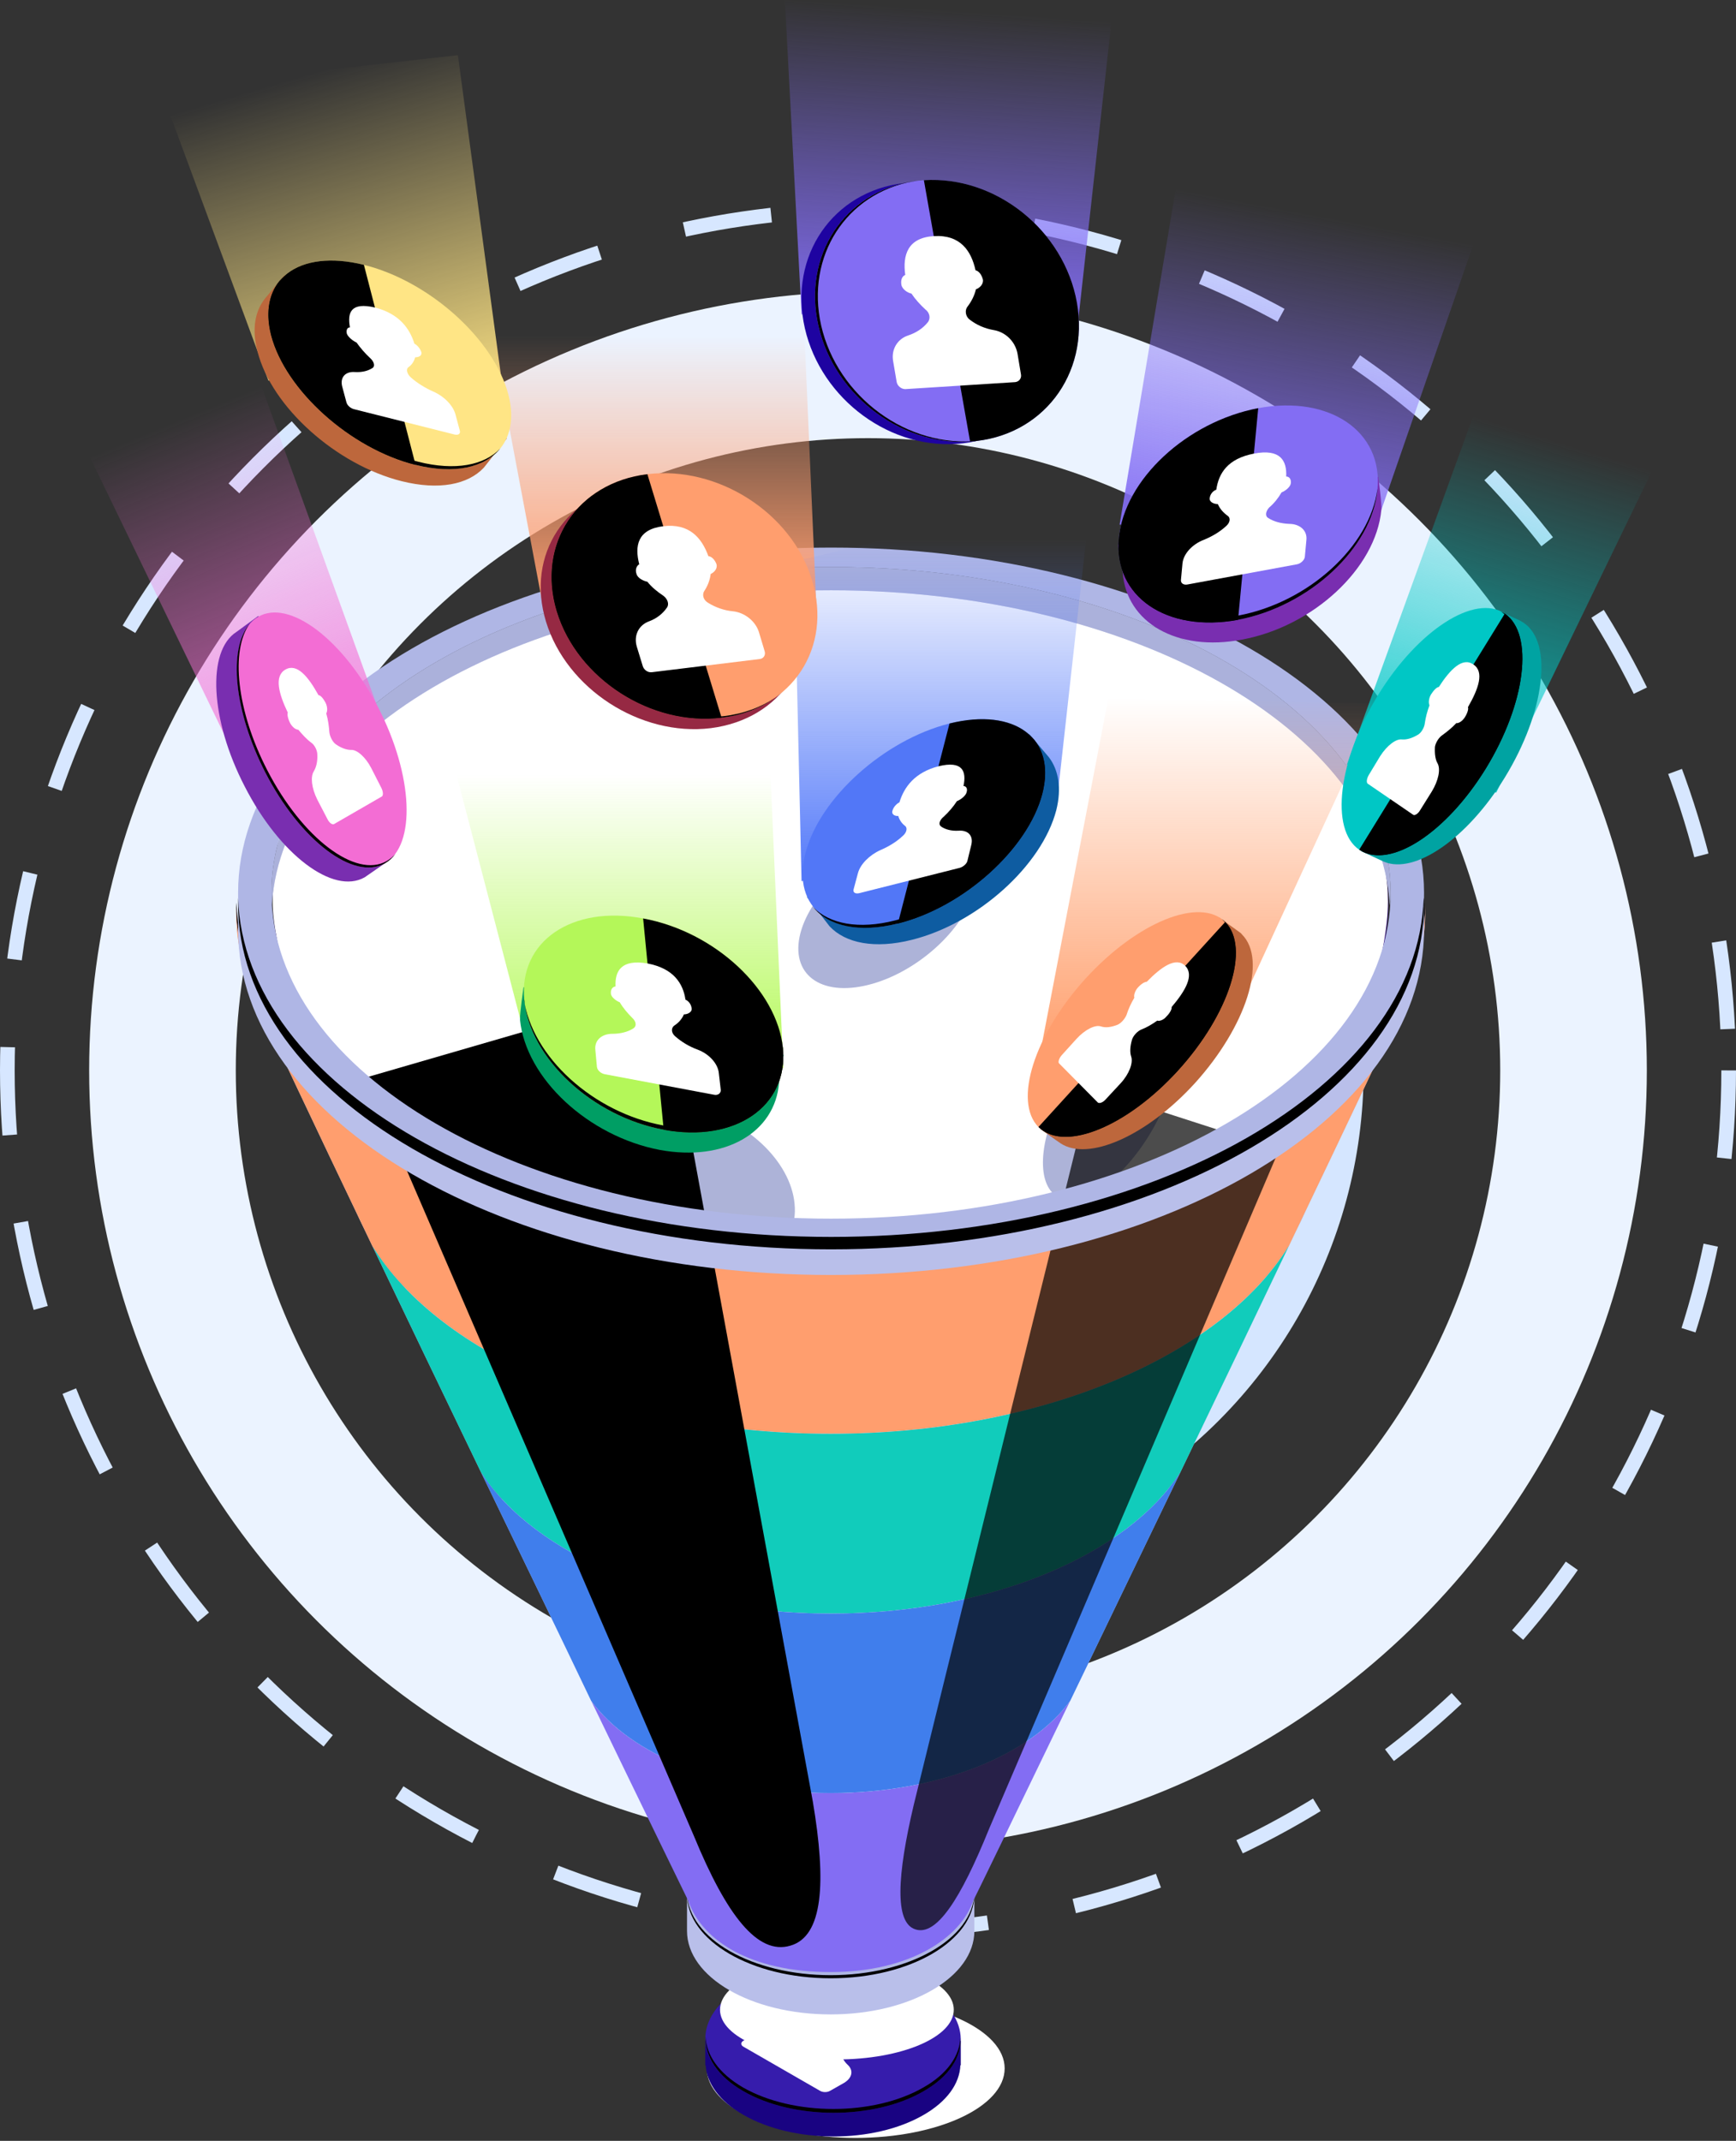 <svg width="592" height="730" viewBox="0 0 592 730" fill="none" xmlns="http://www.w3.org/2000/svg">
<rect x="0" y="0" width="592" height="730" fill="#333333" stroke="none"/>
<circle cx="296" cy="365.001" r="240.595" stroke="#EBF3FF" stroke-width="50"/>
<circle cx="296" cy="365" r="293.5" stroke="#D7E7FF" stroke-width="5" stroke-dasharray="30 30"/>
<circle cx="296" cy="364.999" r="144.015" stroke="#D5E6FF" stroke-width="50"/>
<path style="mix-blend-mode:multiply" d="M342.602 705.298C342.602 718.408 319.825 729.002 291.751 729.002C263.676 729.002 241.032 718.408 241.032 705.298C241.032 692.321 263.676 681.727 291.751 681.727C319.825 681.727 342.602 692.321 342.602 705.298Z" fill="url(#paint0_radial_978_13223)"/>
<path d="M327.637 695.89H323.664C321.546 693.242 318.632 690.726 314.792 688.475C297.709 678.675 270.165 678.543 253.214 688.342C249.374 690.594 246.328 693.242 244.209 695.89H240.501V704.233H240.634C241.031 710.325 245.269 716.416 253.347 721.051C270.43 730.983 297.974 730.983 314.924 721.184C323.002 716.549 327.24 710.457 327.505 704.233H327.637V695.89Z" fill="#190382"/>
<path d="M314.792 677.618C297.709 667.686 270.165 667.686 253.214 677.485C236.264 687.285 236.264 703.176 253.347 712.975C270.43 722.907 297.974 722.907 314.924 713.108C331.875 703.308 331.875 687.417 314.792 677.618Z" fill="url(#paint1_linear_978_13223)"/>
<path style="mix-blend-mode:color-dodge" d="M314.925 711.782C297.975 721.581 270.43 721.581 253.348 711.782C245.137 707.014 240.9 700.79 240.635 694.566C240.37 701.188 244.607 707.941 253.348 712.974C270.43 722.905 297.975 722.905 314.925 713.106C323.665 708.074 327.903 701.453 327.506 694.831C327.241 700.923 323.136 707.147 314.925 711.782Z" fill="url(#paint2_radial_978_13223)"/>
<path d="M283.01 712.976C282.083 713.505 280.627 713.505 279.7 712.976L253.479 697.879C252.552 697.35 252.552 696.423 253.479 695.893L258.379 693.112C261.16 691.39 265.53 691.258 268.841 692.317C271.224 693.244 274.005 693.774 276.786 693.774C278.508 693.774 279.832 692.98 279.832 692.053C279.832 690.728 280.229 689.404 281.024 688.212C280.362 687.55 280.097 686.491 281.156 685.829C282.216 685.166 283.805 684.902 284.732 685.299C289.631 682.783 295.326 681.591 301.682 685.166C307.906 688.742 305.92 692.185 301.417 694.966C301.947 695.496 301.682 696.29 300.49 696.952C299.431 697.614 297.444 697.482 296.253 697.085C294.266 697.614 291.883 697.747 289.764 697.747C288.042 697.747 286.718 698.541 286.718 699.468C286.85 701.057 287.645 702.779 289.102 704.103C291.088 705.957 290.691 708.473 287.91 710.195L283.01 712.976Z" fill="white"/>
<path style="mix-blend-mode:multiply" d="M325.254 685.298C325.254 694.7 307.376 702.249 285.394 702.249C263.411 702.249 245.534 694.7 245.534 685.298C245.534 675.896 263.411 668.348 285.394 668.348C307.376 668.348 325.254 675.896 325.254 685.298Z" fill="url(#paint3_radial_978_13223)"/>
<path d="M283.274 295.573C374.912 295.573 449.335 338.876 449.335 392.243C449.335 393.038 449.202 393.832 449.202 394.627C463.636 357.945 473.436 326.428 473.436 308.418C473.436 247.238 388.287 197.711 283.274 197.711C178.261 197.711 93.111 247.238 93.111 308.418C93.111 324.044 102.911 354.237 117.345 390.522C118.934 337.949 192.563 295.573 283.274 295.573Z" fill="url(#paint4_linear_978_13223)"/>
<path d="M283.275 399.262C214.678 399.262 159.192 431.573 159.192 471.433C159.192 511.426 214.678 543.737 283.275 543.737C351.871 543.737 407.357 511.426 407.357 471.433C407.357 431.573 351.871 399.262 283.275 399.262Z" fill="url(#paint5_linear_978_13223)"/>
<path d="M283.276 293.719C192.432 293.719 118.671 336.624 118.671 389.594C118.671 414.755 135.357 437.665 162.504 454.748C175.482 422.966 224.611 399.261 283.276 399.261C341.94 399.261 391.07 422.966 404.047 454.748C431.194 437.665 447.88 414.755 447.88 389.594C447.88 336.624 374.252 293.719 283.276 293.719Z" fill="url(#paint6_linear_978_13223)"/>
<path fill-rule="evenodd" clip-rule="evenodd" d="M402.986 457.791L402.191 455.54C389.081 423.626 340.216 401.246 283.274 401.246C226.331 401.246 177.466 423.626 164.489 455.54L163.562 457.791L161.443 456.467C132.574 438.325 116.683 414.621 116.683 389.593C116.683 335.563 191.371 291.73 283.274 291.73C375.177 291.73 449.864 335.563 449.864 389.593C449.864 414.621 433.973 438.325 405.105 456.467L402.986 457.791ZM283.274 295.836C193.622 295.836 120.656 337.947 120.656 389.593C120.656 412.634 135.09 434.617 161.575 451.832C176.539 419.521 225.934 397.273 283.274 397.273C340.481 397.273 389.876 419.521 404.84 451.832C431.325 434.617 445.759 412.634 445.759 389.593C445.759 337.947 372.925 295.836 283.274 295.836Z" fill="url(#paint7_linear_978_13223)"/>
<g style="mix-blend-mode:multiply" opacity="0.5">
<path fill-rule="evenodd" clip-rule="evenodd" d="M402.986 457.791L402.191 455.54C389.081 423.626 340.216 401.246 283.274 401.246C226.331 401.246 177.466 423.626 164.489 455.54L163.562 457.791L161.443 456.467C132.574 438.325 116.683 414.621 116.683 389.593C116.683 335.563 191.371 291.73 283.274 291.73C375.177 291.73 449.864 335.563 449.864 389.593C449.864 414.621 433.973 438.325 405.105 456.467L402.986 457.791ZM283.274 295.836C193.622 295.836 120.656 337.947 120.656 389.593C120.656 412.634 135.09 434.617 161.575 451.832C176.539 419.521 225.934 397.273 283.274 397.273C340.481 397.273 389.876 419.521 404.84 451.832C431.325 434.617 445.759 412.634 445.759 389.593C445.759 337.947 372.925 295.836 283.274 295.836Z" fill="#9AA0C9"/>
</g>
<path d="M332.272 644.91H234.278C234.278 644.91 234.278 658.285 234.278 658.418C234.278 674.176 256.128 686.889 283.275 686.889C310.422 686.889 332.272 674.176 332.272 658.418C332.272 658.285 332.272 644.91 332.272 644.91Z" fill="url(#paint8_linear_978_13223)"/>
<path d="M234.278 645.042C234.278 660.933 256.128 673.645 283.275 673.645C310.422 673.645 332.272 660.933 332.272 645.042C332.272 629.283 310.422 616.57 283.275 616.57C256.128 616.57 234.278 629.283 234.278 645.042Z" fill="url(#paint9_linear_978_13223)"/>
<path style="mix-blend-mode:color-dodge" d="M283.275 673.512C256.525 673.512 234.675 661.064 234.278 645.438C234.278 645.614 234.278 645.791 234.278 645.967C234.278 661.726 256.26 674.571 283.275 674.571C310.422 674.571 332.272 661.726 332.272 645.967C332.272 645.791 332.272 645.614 332.272 645.438C331.875 661.064 310.025 673.512 283.275 673.512Z" fill="url(#paint10_radial_978_13223)"/>
<path style="mix-blend-mode:color-dodge" d="M283.276 423.758C172.569 423.758 82.652 371.98 80.666 307.754C80.666 308.416 80.533 309.211 80.533 309.873C80.533 375.026 171.377 427.996 283.276 427.996C395.307 427.996 486.018 375.026 486.018 309.873C486.018 309.211 485.886 308.416 485.886 307.754C484.032 371.98 393.983 423.758 283.276 423.758Z" fill="url(#paint11_radial_978_13223)"/>
<path d="M486.018 310.67C486.018 309.213 486.018 308.286 486.018 308.419C486.018 373.572 395.307 426.542 283.276 426.542C171.377 426.542 80.533 373.572 80.533 308.419C80.533 308.286 80.533 309.213 80.533 310.67C80.533 320.072 82.387 329.474 86.095 338.082C89.671 346.557 106.224 381.517 127.014 424.953C150.056 462.297 211.369 488.914 283.276 488.914C355.315 488.914 416.628 462.164 439.537 424.82C460.328 381.385 476.881 346.557 480.457 338.082C484.165 329.474 486.018 320.072 486.018 310.67Z" fill="url(#paint12_linear_978_13223)"/>
<path style="mix-blend-mode:multiply" d="M283.142 627.696C304.595 627.696 322.605 636.304 327.505 647.957C328.299 645.971 473.305 377.016 473.305 307.492C473.305 246.312 388.155 196.785 283.142 196.785C178.129 196.785 92.98 246.312 92.98 307.492C92.98 367.481 237.985 645.971 238.78 647.957C243.68 636.304 261.689 627.696 283.142 627.696Z" fill="url(#paint13_radial_978_13223)"/>
<path d="M486.018 310.67C486.018 309.213 486.018 308.286 486.018 308.419C486.018 373.572 395.307 426.542 283.276 426.542C171.377 426.542 80.533 373.572 80.533 308.419C80.533 308.286 80.533 309.213 80.533 310.67C80.533 320.072 82.387 329.474 86.095 338.082C89.671 346.557 106.224 381.517 127.014 424.953C150.056 462.297 211.369 488.914 283.276 488.914C355.315 488.914 416.628 462.164 439.537 424.82C460.328 381.385 476.881 346.557 480.457 338.082C484.165 329.474 486.018 320.072 486.018 310.67Z" fill="url(#paint14_linear_978_13223)"/>
<path d="M283.274 488.91C211.367 488.91 150.055 462.293 127.013 424.949C138.534 449.05 151.379 475.8 164.092 502.153C182.234 530.227 228.715 550.223 283.274 550.223C337.833 550.223 384.314 530.227 402.457 502.153C415.169 475.8 428.015 448.918 439.536 424.816C416.626 462.16 355.313 488.91 283.274 488.91Z" fill="url(#paint15_linear_978_13223)"/>
<path d="M283.274 488.91C211.367 488.91 150.055 462.293 127.013 424.949C138.534 449.05 151.379 475.8 164.092 502.153C182.234 530.227 228.715 550.223 283.274 550.223C337.833 550.223 384.314 530.227 402.457 502.153C415.169 475.8 428.015 448.918 439.536 424.816C416.626 462.16 355.313 488.91 283.274 488.91Z" fill="url(#paint16_linear_978_13223)"/>
<path style="mix-blend-mode:multiply" d="M396.497 348.539C389.081 343.507 374.912 352.644 364.847 368.932C354.783 385.22 352.664 402.568 360.08 407.733C367.496 412.765 381.665 403.627 391.73 387.339C401.794 371.051 403.913 353.703 396.497 348.539Z" fill="url(#paint17_linear_978_13223)"/>
<path style="mix-blend-mode:multiply" d="M236 377.94C218.123 374.629 204.748 383.766 206.204 398.333C207.529 413.032 223.287 427.467 241.164 430.91C259.042 434.22 272.417 425.083 270.96 410.516C269.636 395.817 254.01 381.25 236 377.94Z" fill="url(#paint18_linear_978_13223)"/>
<path style="mix-blend-mode:multiply" d="M309.096 285.776C292.676 289.881 276.52 304.448 272.944 318.22C269.369 332.125 279.698 339.938 296.119 335.833C312.54 331.727 328.695 317.161 332.271 303.388C335.846 289.484 325.517 281.671 309.096 285.776Z" fill="url(#paint19_linear_978_13223)"/>
<path d="M283.275 611.404C246.46 611.404 214.943 598.426 201.568 579.887C220.77 619.614 234.675 648.086 234.675 648.086C239.442 661.99 256.392 672.452 283.275 672.452C310.157 672.452 327.637 660.798 331.875 648.086C332.007 648.086 345.779 619.614 364.981 579.887C351.606 598.426 320.089 611.404 283.275 611.404Z" fill="url(#paint20_linear_978_13223)"/>
<path d="M283.274 550.227C228.715 550.227 182.234 530.23 164.092 502.156C177.334 529.568 190.444 556.583 201.568 579.89C214.943 598.429 246.46 611.407 283.274 611.407C320.088 611.407 351.606 598.429 364.98 579.89C376.237 556.583 389.214 529.568 402.457 502.156C384.315 530.23 337.833 550.227 283.274 550.227Z" fill="url(#paint21_linear_978_13223)"/>
<path d="M283.274 550.227C228.715 550.227 182.234 530.23 164.092 502.156C177.334 529.568 190.444 556.583 201.568 579.89C214.943 598.429 246.46 611.407 283.274 611.407C320.088 611.407 351.606 598.429 364.98 579.89C376.237 556.583 389.214 529.568 402.457 502.156C384.315 530.23 337.833 550.227 283.274 550.227Z" fill="url(#paint22_linear_978_13223)"/>
<path style="mix-blend-mode:color-dodge" d="M226.332 337.949L125.027 367.348C125.027 367.348 236.661 625.974 236.661 626.106C247.785 653.121 258.379 666.76 269.502 663.45C280.759 660.272 281.818 641.732 277.183 614.32C275.726 606.242 226.332 337.949 226.332 337.949Z" fill="url(#paint23_radial_978_13223)"/>
<path style="mix-blend-mode:color-dodge" opacity="0.7" d="M371.867 371.188L436.226 391.978C436.226 391.978 337.437 623.457 337.304 623.589C327.505 647.823 319.294 660.271 312.144 657.888C304.993 655.636 305.92 639.48 311.614 615.379C313.335 608.096 371.867 371.188 371.867 371.188Z" fill="url(#paint24_radial_978_13223)"/>
<path d="M283.407 201.285C386.566 201.285 470.523 249.091 473.966 308.682C474.143 307.269 474.231 305.857 474.231 304.444C474.231 243.132 388.817 193.34 283.407 193.34C177.997 193.34 92.582 243.132 92.582 304.444C92.582 305.857 92.627 307.269 92.715 308.682C96.158 249.091 180.248 201.285 283.407 201.285Z" fill="url(#paint25_linear_978_13223)"/>
<g style="mix-blend-mode:multiply" opacity="0.5">
<path d="M283.407 201.285C386.566 201.285 470.523 249.091 473.966 308.682C474.143 307.269 474.231 305.857 474.231 304.444C474.231 243.132 388.817 193.34 283.407 193.34C177.997 193.34 92.582 243.132 92.582 304.444C92.582 305.857 92.627 307.269 92.715 308.682C96.158 249.091 180.248 201.285 283.407 201.285Z" fill="#9AA0C9"/>
</g>
<path fill-rule="evenodd" clip-rule="evenodd" d="M485.62 304.445C485.62 369.598 395.041 422.303 283.407 422.303C171.64 422.303 81.194 369.598 81.194 304.445C81.194 239.424 171.64 186.719 283.407 186.719C395.041 186.719 485.62 239.424 485.62 304.445ZM474.231 304.445C474.231 243.132 388.817 193.34 283.407 193.34C177.996 193.34 92.582 243.132 92.582 304.445C92.582 365.89 177.996 415.549 283.407 415.549C388.817 415.549 474.231 365.89 474.231 304.445Z" fill="url(#paint26_linear_978_13223)"/>
<path d="M485.62 304.445C485.62 369.598 395.041 422.304 283.407 422.304C171.64 422.304 81.194 369.598 81.194 304.445V315.437C81.194 315.966 81.194 316.496 81.194 317.026C81.194 382.046 171.64 434.752 283.407 434.752C395.041 434.752 485.62 382.046 485.62 317.026C485.62 316.496 485.62 315.966 485.62 315.437V304.445Z" fill="url(#paint27_linear_978_13223)"/>
<path style="mix-blend-mode:color-dodge" d="M283.407 421.771C172.964 421.771 83.18 370.258 81.194 306.164C81.194 306.826 81.194 307.488 81.194 308.283C81.194 373.304 171.64 426.009 283.407 426.009C395.041 426.009 485.62 373.304 485.62 308.283C485.62 307.488 485.62 306.826 485.487 306.164C483.633 370.258 393.849 421.771 283.407 421.771Z" fill="url(#paint28_radial_978_13223)"/>
<path d="M381.799 178.907L471.054 173.875L505.484 74.556L401.398 61.711L381.799 178.907Z" fill="url(#paint29_linear_978_13223)"/>
<path d="M171.905 136.001L91.523 129.777L54.709 30.193L156.147 18.805L171.905 136.001Z" fill="url(#paint30_linear_978_13223)"/>
<path d="M278.374 206.581H185.147L164.356 96.403L273.342 91.371L278.374 206.581Z" fill="url(#paint31_linear_978_13223)"/>
<path d="M267.12 364.166L179.454 355.294L152.969 253.856L262.087 248.824L267.12 364.166Z" fill="url(#paint32_linear_978_13223)"/>
<path d="M459.269 260.744L510.252 270.279L569.446 148.051L504.028 137.324L459.269 260.744Z" fill="url(#paint33_linear_978_13223)"/>
<path d="M355.315 355.956L415.834 358.472L470.525 239.952L377.96 238.098L355.315 355.956Z" fill="url(#paint34_linear_978_13223)"/>
<path d="M132.178 250.682L81.194 260.216L22 137.988L87.55 127.262L132.178 250.682Z" fill="url(#paint35_linear_978_13223)"/>
<path d="M273.344 107.132L367.101 114.548L379.284 5.032L267.65 0L273.344 107.132Z" fill="url(#paint36_linear_978_13223)"/>
<path d="M273.343 300.473L360.081 276.504L372.264 166.988L270.827 191.487L273.343 300.473Z" fill="url(#paint37_linear_978_13223)"/>
<path d="M381.27 185.792L382.065 185.527C385.64 166.723 406.033 148.581 429.208 144.211C449.601 140.37 465.625 148.448 469.333 162.882L469.995 162.618C469.995 162.618 471.319 172.02 471.054 173.874C469.2 193.738 447.88 213.601 423.514 218.104C401.266 222.341 384.183 212.277 382.859 195.327L381.27 185.792Z" fill="#792EB0"/>
<path d="M429.074 139.178C453.44 134.676 471.715 147.124 469.728 166.988C467.874 186.851 446.554 206.715 422.188 211.35C397.821 215.853 379.679 203.405 381.533 183.541C383.387 163.545 404.708 143.813 429.074 139.178Z" fill="url(#paint38_linear_978_13223)"/>
<path style="mix-blend-mode:color-dodge" d="M429.074 139.18C404.708 143.815 383.387 163.546 381.533 183.542C379.679 203.406 397.821 215.854 422.188 211.351L429.074 139.18Z" fill="url(#paint39_radial_978_13223)"/>
<path style="mix-blend-mode:color-dodge" d="M381.533 183.541C381.533 183.188 381.577 182.834 381.666 182.481C379.944 202.08 398.086 214.396 422.32 209.893C446.289 205.391 467.212 186.189 469.728 166.723C469.728 166.811 469.728 166.899 469.728 166.988C467.874 186.851 446.554 206.715 422.188 211.35C397.821 215.852 379.679 203.404 381.533 183.541Z" fill="url(#paint40_radial_978_13223)"/>
<path d="M442.317 192.412C443.641 192.147 444.833 190.955 444.966 189.896L445.495 184.202C445.893 180.891 443.244 178.64 439.669 178.64C436.755 178.507 434.372 177.845 432.518 176.653C431.326 175.991 431.591 174.402 432.783 173.078C434.504 171.621 435.961 169.767 437.02 167.913C438.344 167.384 440.066 166.059 440.198 164.735C440.331 163.411 439.669 162.484 438.609 162.484C438.874 157.054 436.623 152.949 427.618 154.671C418.613 156.392 415.567 161.425 414.773 166.986C413.581 167.384 412.654 168.575 412.522 169.9C412.389 171.224 413.978 171.886 415.303 171.886C415.965 173.475 417.156 174.799 418.613 175.859C419.673 176.521 419.54 178.11 418.216 179.302C416.097 181.288 413.449 182.877 410.535 184.069C406.695 185.526 403.649 188.704 403.252 192.015L402.722 197.709C402.59 198.901 403.649 199.563 404.973 199.298L442.317 192.412Z" fill="white"/>
<path d="M310.422 62.239C285.923 63.828 269.635 85.016 274.005 109.647C278.375 134.278 301.682 152.95 326.18 151.361C350.679 149.772 366.967 128.584 362.597 103.953C358.227 79.322 334.92 60.65 310.422 62.239Z" fill="#1E03A1"/>
<path d="M315.058 61.442C290.691 63.031 274.271 84.219 278.641 108.85C283.011 133.481 306.317 152.153 330.816 150.564C355.315 148.975 371.603 127.787 367.233 103.156C362.863 78.525 339.556 59.853 315.058 61.442Z" fill="url(#paint41_linear_978_13223)"/>
<path style="mix-blend-mode:color-dodge" d="M315.058 61.442C339.556 59.853 362.863 78.525 367.233 103.156C371.603 127.787 355.315 148.975 330.816 150.564L315.058 61.442Z" fill="url(#paint42_radial_978_13223)"/>
<path style="mix-blend-mode:color-dodge" d="M331.743 150.435C307.244 152.024 283.937 133.352 279.567 108.721C275.462 85.15 290.294 64.624 313.203 61.578C289.764 64.227 274.403 84.885 278.64 108.854C283.01 133.485 306.317 152.157 330.816 150.568C331.787 150.479 332.758 150.391 333.729 150.303C333.023 150.303 332.361 150.347 331.743 150.435Z" fill="url(#paint43_radial_978_13223)"/>
<path d="M308.699 132.687C307.375 132.687 306.051 131.628 305.786 130.303L304.594 123.285C303.8 119.18 306.051 115.604 309.626 114.412C312.407 113.485 314.658 112.029 316.38 109.91C317.439 108.586 317.042 106.599 315.585 105.54C313.864 103.951 312.142 102.097 310.818 100.11C309.494 99.846 307.64 98.654 307.375 97.065C307.11 95.476 307.64 94.151 308.699 93.754C307.772 87 309.494 81.041 318.499 80.511C327.504 79.982 331.212 85.544 332.668 92.165C333.86 92.43 334.787 93.754 335.184 95.343C335.449 96.932 333.992 98.257 332.801 98.654C332.271 100.905 331.212 102.891 329.887 104.613C328.96 105.805 329.225 107.924 330.682 108.983C333.065 110.837 335.846 112.029 338.892 112.558C342.865 113.221 346.176 116.399 346.97 120.504L348.162 127.655C348.427 128.979 347.5 130.171 346.176 130.303L308.699 132.687Z" fill="white"/>
<path d="M519.654 212.409C519.213 212.145 518.771 211.88 518.33 211.615L510.914 208.172L510.12 209.496C499.658 210.026 485.224 221.547 474.497 239.027C462.579 258.229 458.871 278.357 464.565 288.024L464.301 290.275C464.301 290.275 471.319 293.586 471.981 293.851C482.443 298.221 500.32 286.038 513.165 265.115C526.805 242.867 529.718 219.296 519.654 212.409Z" fill="#00A3A2"/>
<path d="M513.166 209.23C502.969 202.344 483.635 214.792 469.996 236.907C456.356 259.154 453.442 282.858 463.507 289.744C473.703 296.631 493.037 284.315 506.677 262.068C520.317 239.82 523.23 216.249 513.166 209.23Z" fill="url(#paint44_linear_978_13223)"/>
<path style="mix-blend-mode:color-dodge" d="M513.164 209.23C523.229 216.249 520.315 239.821 506.675 262.068C493.036 284.315 473.702 296.631 463.505 289.745L513.164 209.23Z" fill="url(#paint45_radial_978_13223)"/>
<path style="mix-blend-mode:color-dodge" d="M513.163 209.232C512.722 208.968 512.236 208.747 511.707 208.57C511.883 208.659 512.06 208.747 512.236 208.835C522.433 215.721 519.52 239.425 505.88 261.54C492.77 282.861 474.495 295.044 464.034 290.012C474.363 296.236 493.167 283.92 506.675 262.07C520.314 239.823 523.228 216.251 513.163 209.232Z" fill="url(#paint46_radial_978_13223)"/>
<path d="M481.914 277.828L466.42 267.234C465.89 266.837 466.023 265.513 466.817 264.188L470.657 257.832C473.041 254.124 476.087 251.873 478.073 252.138C479.662 252.27 481.516 251.741 483.503 250.549C484.695 249.887 485.754 248.033 485.886 246.576C486.151 244.722 486.681 242.603 487.475 240.484C487.078 239.69 487.211 238.101 488.005 236.777C488.932 235.32 489.992 234.26 490.654 234.26C494.494 228.301 498.732 223.931 502.439 226.58C506.28 229.096 504.161 234.923 500.585 241.147C500.85 241.676 500.453 243.133 499.526 244.59C498.599 246.046 497.275 246.708 496.613 246.576C495.024 248.297 493.302 249.622 491.845 250.681C490.654 251.476 489.594 253.197 489.329 254.654C489.197 257.038 489.462 259.024 490.256 260.348C491.316 262.335 490.521 266.175 488.27 269.883L484.297 276.239C483.635 277.431 482.443 278.226 481.914 277.828Z" fill="white"/>
<path d="M90.331 101.834L96.82 94.02L97.879 94.815C103.574 91.637 111.784 90.975 121.584 93.358C143.963 99.053 165.946 118.784 170.846 137.721C171.905 141.693 172.037 145.401 171.508 148.58L172.832 149.507L165.019 159.438C159.59 165.265 149.658 167.251 136.945 164.073C114.697 158.511 92.582 138.78 87.815 119.843C85.829 112.428 86.888 106.204 90.331 101.834Z" fill="#BD673C"/>
<path d="M124.1 90.312C146.48 95.874 168.462 115.738 173.362 134.542C178.262 153.346 164.092 164.073 141.713 158.511C119.465 152.949 97.35 133.085 92.451 114.281C87.683 95.477 101.72 84.75 124.1 90.312Z" fill="url(#paint47_linear_978_13223)"/>
<path style="mix-blend-mode:color-dodge" d="M124.1 90.312C101.72 84.75 87.683 95.477 92.451 114.281C97.35 133.085 119.465 152.949 141.713 158.511L124.1 90.312Z" fill="url(#paint48_radial_978_13223)"/>
<path style="mix-blend-mode:color-dodge" d="M96.157 94.816C92.582 99.186 91.523 105.543 93.376 113.223C98.276 132.028 120.391 151.892 142.639 157.453C155.219 160.632 165.151 158.645 170.58 152.951C165.283 159.44 154.954 161.823 141.712 158.513C119.464 152.951 97.349 133.087 92.45 114.283C90.331 105.94 91.92 99.319 96.157 94.816Z" fill="url(#paint49_radial_978_13223)"/>
<path d="M155.087 148.185C156.279 148.449 157.074 147.92 156.809 146.86L155.352 141.431C154.558 138.253 151.379 135.074 147.671 133.485C145.023 132.293 142.374 130.704 140.123 128.718C138.799 127.526 138.402 125.937 139.196 125.275C140.388 124.48 141.183 123.289 141.58 121.832C142.772 121.832 143.964 121.302 143.699 120.11C143.301 118.919 142.374 117.727 141.315 117.197C139.726 112.032 136.15 107 127.94 104.882C119.597 102.895 118.406 106.603 119.332 111.635C118.406 111.635 118.008 112.562 118.273 113.754C118.67 114.946 120.392 116.27 121.584 116.8C122.908 118.654 124.497 120.508 126.219 122.097C127.543 123.289 127.94 124.745 127.146 125.407C125.556 126.467 123.57 126.996 121.054 126.864C117.876 126.599 115.889 128.586 116.684 131.764L118.141 137.193C118.406 138.253 119.597 139.312 120.922 139.577L155.087 148.185Z" fill="white"/>
<path d="M124.763 244.061C114.566 224.064 99.602 211.087 88.876 211.616L88.081 210.027L80.665 215.457C70.469 221.946 71.66 245.385 83.446 268.162C95.365 291.469 113.639 305.241 124.366 299.149C124.763 298.884 131.252 294.382 131.252 294.382L130.854 293.587C137.211 284.318 135.092 263.924 124.763 244.061Z" fill="#792EB0"/>
<path d="M88.08 210.292C77.486 216.384 78.546 240.22 90.464 263.395C102.382 286.569 120.657 300.474 131.251 294.382C141.977 288.158 140.918 264.454 129 241.28C116.949 217.973 98.674 204.201 88.08 210.292Z" fill="url(#paint50_linear_978_13223)"/>
<path style="mix-blend-mode:color-dodge" d="M131.914 293.587C121.32 299.679 103.045 285.774 91.127 262.6C80.665 242.339 78.546 221.681 85.168 212.676C77.752 221.283 79.738 242.471 90.465 263.395C102.383 286.569 120.657 300.474 131.251 294.382C132.664 293.587 133.856 292.528 134.827 291.204C133.944 292.175 132.973 292.969 131.914 293.587Z" fill="url(#paint51_radial_978_13223)"/>
<path d="M113.904 281.007C113.242 281.271 112.315 280.609 111.652 279.285L108.209 272.664C106.223 268.691 105.826 264.851 107.018 262.997C107.812 261.673 108.342 259.686 108.209 257.302C108.209 255.846 107.282 253.992 106.091 253.197C104.634 252.138 103.177 250.549 101.721 248.827C100.926 248.827 99.734 248.033 98.94 246.576C98.145 244.987 97.88 243.53 98.145 243.001C95.099 236.644 93.378 230.553 97.35 228.301C101.323 226.05 105.164 230.817 108.607 237.041C109.269 237.041 110.196 238.101 110.99 239.558C111.785 241.147 111.652 242.603 111.255 243.265C111.917 245.517 112.182 247.768 112.315 249.622C112.447 251.079 113.374 252.932 114.433 253.727C116.287 255.051 118.141 255.713 119.73 255.713C121.717 255.581 124.63 258.097 126.616 261.937L130.059 268.691C130.722 270.015 130.722 271.34 130.192 271.604L113.904 281.007Z" fill="white"/>
<path d="M217.06 165.132C241.162 162.219 266.323 178.375 273.209 201.417C280.227 224.326 266.455 245.25 242.354 248.295C218.385 251.209 193.224 234.92 186.205 212.011C179.187 189.101 193.092 168.046 217.06 165.132Z" fill="#962943"/>
<path d="M220.769 161.691C244.871 158.778 270.031 174.934 276.918 197.843C283.936 220.885 270.164 241.808 246.063 244.722C222.094 247.635 196.933 231.479 189.914 208.57C182.896 185.528 196.8 164.604 220.769 161.691Z" fill="url(#paint52_linear_978_13223)"/>
<path style="mix-blend-mode:color-dodge" d="M220.769 161.691C196.8 164.605 182.896 185.528 189.914 208.57C196.933 231.479 222.094 247.635 246.063 244.722L220.769 161.691Z" fill="url(#paint53_radial_978_13223)"/>
<path style="mix-blend-mode:color-dodge" d="M203.29 168.047C191.24 176.654 185.81 191.751 190.71 207.907C197.729 230.816 222.889 247.105 246.858 244.191C253.612 243.397 259.571 241.145 264.471 237.835C259.439 241.41 253.215 243.926 246.064 244.721C222.095 247.634 196.934 231.478 189.916 208.569C184.883 192.016 190.71 176.522 203.29 168.047Z" fill="url(#paint54_radial_978_13223)"/>
<path d="M259.041 224.724C260.365 224.591 261.16 223.4 260.762 222.075L258.776 215.454C257.584 211.746 253.876 208.833 249.904 208.436C246.99 208.171 243.944 207.111 241.428 205.522C239.839 204.595 239.31 202.741 240.237 201.417C241.296 199.828 242.091 197.842 242.355 195.723C243.547 195.193 244.739 193.869 244.342 192.412C243.812 190.956 242.753 189.764 241.561 189.631C239.31 183.407 235.072 178.375 226.2 179.435C217.327 180.494 216.4 186.188 217.989 192.412C217.062 192.942 216.533 194.266 217.062 195.723C217.46 197.179 219.446 198.106 220.77 198.371C222.227 200.225 224.213 201.814 226.2 203.139C227.656 204.198 228.318 206.052 227.391 207.244C225.935 209.363 223.816 210.952 221.3 211.879C217.724 213.203 216.003 216.778 217.195 220.619L219.181 227.108C219.578 228.432 220.903 229.359 222.227 229.226L259.041 224.724Z" fill="white"/>
<path d="M423.513 318.616C423.249 318.263 422.895 317.954 422.454 317.689L415.833 312.922L414.773 313.981C404.312 312.657 388.156 321.265 374.251 336.494C359.155 353.047 351.739 372.248 355.447 382.71L354.785 384.961C354.785 384.961 361.009 389.464 361.671 389.861C371.073 396.085 390.937 387.477 407.49 369.335C424.97 350.001 432.253 327.356 423.513 318.616Z" fill="#BD673C"/>
<path d="M417.819 314.379C409.079 305.771 387.891 314.379 370.279 333.58C352.666 352.914 345.515 375.559 354.123 384.299C362.863 392.907 384.051 384.299 401.663 365.097C419.276 345.763 426.427 323.119 417.819 314.379Z" fill="url(#paint55_linear_978_13223)"/>
<path style="mix-blend-mode:color-dodge" d="M417.817 314.379C426.425 323.119 419.274 345.764 401.662 365.098C384.049 384.299 362.861 392.907 354.121 384.299L417.817 314.379Z" fill="url(#paint56_radial_978_13223)"/>
<path style="mix-blend-mode:color-dodge" d="M417.818 314.38C417.465 314.027 417.068 313.673 416.626 313.32C416.803 313.497 416.935 313.629 417.024 313.718C425.764 322.458 418.48 345.102 400.868 364.436C384.05 382.843 363.921 391.583 354.651 384.697C363.524 392.643 384.447 384.035 401.662 365.098C419.275 345.764 426.426 323.12 417.818 314.38Z" fill="url(#paint57_radial_978_13223)"/>
<path d="M374.383 375.957L361.14 362.582C360.743 362.185 361.14 360.86 362.067 359.801L367.099 354.239C370.013 351.061 373.456 349.339 375.442 350.001C377.031 350.531 378.885 350.266 381.004 349.472C382.328 348.942 383.652 347.353 384.182 346.029C384.712 344.307 385.639 342.188 386.831 340.202C386.566 339.54 386.963 337.951 388.022 336.759C389.214 335.435 390.406 334.773 391.068 334.773C395.968 329.74 401 326.165 404.178 329.343C407.357 332.521 404.178 337.951 399.543 343.38C399.676 344.042 399.014 345.367 397.822 346.558C396.763 347.883 395.306 348.28 394.644 348.015C392.79 349.339 390.936 350.399 389.214 351.061C387.89 351.591 386.433 353.18 386.036 354.504C385.374 356.755 385.242 358.874 385.771 360.331C386.433 362.449 385.109 366.157 382.196 369.336L377.031 374.897C376.104 375.957 374.912 376.354 374.383 375.957Z" fill="white"/>
<path d="M357.697 258.228L351.075 250.415L350.148 251.21C344.454 248.031 336.111 247.369 326.312 249.753C304.064 255.447 281.949 275.178 277.05 294.115C276.123 298.088 275.858 301.796 276.52 304.974L275.196 305.901L282.876 315.833C288.306 321.66 298.37 323.646 310.951 320.468C333.33 314.906 355.313 295.175 360.213 276.238C362.067 268.822 361.007 262.598 357.697 258.228Z" fill="#0E5CA1"/>
<path d="M323.797 246.706C301.55 252.268 279.435 272.132 274.668 290.936C269.768 309.741 283.937 320.467 306.185 314.905C328.565 309.343 350.547 289.48 355.447 270.675C360.347 251.871 346.177 241.145 323.797 246.706Z" fill="url(#paint58_linear_978_13223)"/>
<path style="mix-blend-mode:color-dodge" d="M323.797 246.706C346.176 241.145 360.346 251.871 355.446 270.675C350.546 289.48 328.564 309.343 306.184 314.905L323.797 246.706Z" fill="url(#paint59_radial_978_13223)"/>
<path style="mix-blend-mode:color-dodge" d="M351.737 251.211C355.313 255.581 356.505 261.937 354.518 269.618C349.618 288.422 327.636 308.286 305.256 313.848C292.808 317.026 282.876 315.04 277.314 309.346C282.611 315.834 292.941 318.218 306.183 314.907C328.563 309.346 350.545 289.482 355.445 270.677C357.564 262.335 356.107 255.713 351.737 251.211Z" fill="url(#paint60_radial_978_13223)"/>
<path d="M292.942 304.579C291.618 304.844 290.823 304.314 291.088 303.255L292.545 297.825C293.339 294.647 296.65 291.469 300.225 289.88C303.006 288.688 305.655 287.099 307.773 285.113C309.23 283.921 309.495 282.332 308.7 281.669C307.641 280.875 306.714 279.683 306.317 278.226C305.257 278.359 303.933 277.697 304.33 276.505C304.595 275.313 305.655 274.121 306.714 273.592C308.303 268.427 311.879 263.395 320.089 261.276C328.299 259.29 329.624 262.998 328.564 268.03C329.491 268.03 330.021 268.957 329.624 270.149C329.359 271.34 327.637 272.665 326.313 273.194C325.121 275.048 323.532 276.902 321.81 278.491C320.354 279.683 319.956 281.14 320.883 281.802C322.34 282.861 324.459 283.391 326.843 283.259C330.153 282.994 332.007 284.98 331.213 288.158L329.888 293.588C329.624 294.647 328.299 295.707 327.107 295.971L292.942 304.579Z" fill="white"/>
<path d="M267.252 359.667L266.325 359.534C262.749 340.598 242.356 322.455 219.181 318.085C198.92 314.377 182.764 322.455 179.189 336.757L178.527 336.625C178.527 336.625 177.203 345.895 177.335 347.749C179.321 367.745 200.642 387.476 225.008 392.111C247.255 396.216 264.338 386.152 265.662 369.201L267.252 359.667Z" fill="#009E64"/>
<path d="M219.314 313.183C195.08 308.548 176.805 320.996 178.792 340.993C180.646 360.856 201.966 380.72 226.332 385.222C250.699 389.725 268.841 377.277 266.987 357.413C265 337.549 243.812 317.686 219.314 313.183Z" fill="url(#paint61_linear_978_13223)"/>
<path style="mix-blend-mode:color-dodge" d="M219.316 313.184C243.815 317.686 265.003 337.55 266.989 357.414C268.843 377.277 250.701 389.725 226.334 385.223L219.316 313.184Z" fill="url(#paint62_radial_978_13223)"/>
<path style="mix-blend-mode:color-dodge" d="M266.987 357.416C266.898 357.063 266.854 356.709 266.854 356.356C268.443 376.088 250.434 388.403 226.2 383.768C202.231 379.398 181.308 360.197 178.659 340.598C178.659 340.686 178.703 340.818 178.792 340.995C180.646 360.859 201.966 380.722 226.332 385.225C250.698 389.727 268.841 377.279 266.987 357.416Z" fill="url(#paint63_radial_978_13223)"/>
<path d="M206.205 366.286C204.88 366.021 203.689 364.962 203.556 363.77L203.027 358.076C202.629 354.765 205.145 352.514 208.853 352.514C211.634 352.514 214.15 351.852 216.004 350.66C217.196 349.866 216.931 348.277 215.607 347.085C214.018 345.496 212.429 343.642 211.369 341.788C210.045 341.258 208.324 339.934 208.324 338.742C208.191 337.418 208.853 336.491 209.913 336.358C209.648 331.061 211.899 326.956 220.904 328.545C229.776 330.267 232.955 335.431 233.749 340.861C234.941 341.39 235.735 342.582 235.868 343.906C236 345.098 234.544 345.893 233.219 345.893C232.557 347.482 231.365 348.806 229.909 349.733C228.849 350.528 228.849 352.117 230.174 353.309C232.425 355.295 235.073 356.884 237.987 357.944C241.827 359.4 244.873 362.711 245.138 366.021L245.8 371.716C245.8 372.775 244.873 373.57 243.549 373.305L206.205 366.286Z" fill="white"/>
<defs>
<radialGradient id="paint0_radial_978_13223" cx="0" cy="0" r="1" gradientUnits="userSpaceOnUse" gradientTransform="translate(34327.9 37140.7) scale(3900.29 1815.39)">
<stop offset="0.19" stop-color="#AFB6E5"/>
<stop offset="1" stop-color="white"/>
</radialGradient>
<linearGradient id="paint1_linear_978_13223" x1="31815.2" y1="37240" x2="30935.6" y2="41120.8" gradientUnits="userSpaceOnUse">
<stop stop-color="#361CAC"/>
<stop offset="1" stop-color="#4E0070"/>
</linearGradient>
<radialGradient id="paint2_radial_978_13223" cx="0" cy="0" r="1" gradientUnits="userSpaceOnUse" gradientTransform="translate(28902.9 20688.9) scale(2103.17 626.118)">
<stop stop-color="white"/>
<stop offset="1"/>
</radialGradient>
<radialGradient id="paint3_radial_978_13223" cx="0" cy="0" r="1" gradientUnits="userSpaceOnUse" gradientTransform="translate(26616.9 26300.8) scale(2399.57 1020.42)">
<stop offset="0.19" stop-color="#A695C9"/>
<stop offset="1" stop-color="white"/>
</radialGradient>
<linearGradient id="paint4_linear_978_13223" x1="176906" y1="105863" x2="75283.3" y2="105863" gradientUnits="userSpaceOnUse">
<stop offset="0.03" stop-color="#260880"/>
<stop offset="0.31" stop-color="#5E48C2"/>
<stop offset="1" stop-color="#250070"/>
</linearGradient>
<linearGradient id="paint5_linear_978_13223" x1="104736" y1="96215.6" x2="57400.1" y2="87061.1" gradientUnits="userSpaceOnUse">
<stop offset="0.03" stop-color="#260880"/>
<stop offset="0.31" stop-color="#5E48C2"/>
<stop offset="1" stop-color="#250070"/>
</linearGradient>
<linearGradient id="paint6_linear_978_13223" x1="148361" y1="97555.1" x2="63918" y2="72369.8" gradientUnits="userSpaceOnUse">
<stop offset="0.03" stop-color="#260880"/>
<stop offset="0.31" stop-color="#5E48C2"/>
<stop offset="1" stop-color="#250070"/>
</linearGradient>
<linearGradient id="paint7_linear_978_13223" x1="143651" y1="100593" x2="60420.7" y2="75804.2" gradientUnits="userSpaceOnUse">
<stop stop-color="#B9BFEA"/>
<stop offset="0.25" stop-color="#E5E9FF"/>
<stop offset="0.7" stop-color="#AFB6E5"/>
<stop offset="1" stop-color="#BDC3EC"/>
</linearGradient>
<linearGradient id="paint8_linear_978_13223" x1="28897.7" y1="31104.7" x2="36041.5" y2="31104.7" gradientUnits="userSpaceOnUse">
<stop stop-color="#B9BFEA"/>
<stop offset="0.25" stop-color="#E5E9FF"/>
<stop offset="0.7" stop-color="#AFB6E5"/>
<stop offset="1" stop-color="#BDC3EC"/>
</linearGradient>
<linearGradient id="paint9_linear_978_13223" x1="36658.8" y1="37441.4" x2="32775.1" y2="44587.7" gradientUnits="userSpaceOnUse">
<stop stop-color="#AFB6E5"/>
<stop offset="0.58" stop-color="#E5E9FF"/>
<stop offset="1" stop-color="#F7F6FB"/>
</linearGradient>
<radialGradient id="paint10_radial_978_13223" cx="0" cy="0" r="1" gradientUnits="userSpaceOnUse" gradientTransform="translate(31327.9 22329.5) scale(2675.25 795.345)">
<stop stop-color="white"/>
<stop offset="1"/>
</radialGradient>
<radialGradient id="paint11_radial_978_13223" cx="0" cy="0" r="1" gradientUnits="userSpaceOnUse" gradientTransform="translate(113657 66032) scale(45779.3 13575.3)">
<stop stop-color="white"/>
<stop offset="1"/>
</radialGradient>
<linearGradient id="paint12_linear_978_13223" x1="72094.7" y1="85417.8" x2="194267" y2="85417.8" gradientUnits="userSpaceOnUse">
<stop stop-color="#B9BFEA"/>
<stop offset="0.25" stop-color="#E5E9FF"/>
<stop offset="0.7" stop-color="#AFB6E5"/>
<stop offset="1" stop-color="#BDC3EC"/>
</linearGradient>
<radialGradient id="paint13_radial_978_13223" cx="0" cy="0" r="1" gradientUnits="userSpaceOnUse" gradientTransform="translate(125258 251725) scale(59901.1 71059.6)">
<stop offset="0.07" stop-color="#B4B8D4"/>
<stop offset="1" stop-color="white"/>
</radialGradient>
<linearGradient id="paint14_linear_978_13223" x1="66093.5" y1="91645.3" x2="164617" y2="35510.4" gradientUnits="userSpaceOnUse">
<stop stop-color="#FF9E6E"/>
<stop offset="0.23" stop-color="#FFE585"/>
<stop offset="0.96" stop-color="#FFA570"/>
</linearGradient>
<linearGradient id="paint15_linear_978_13223" x1="55631.1" y1="70577.2" x2="149794" y2="70577.2" gradientUnits="userSpaceOnUse">
<stop stop-color="#B9BFEA"/>
<stop offset="0.25" stop-color="#E5E9FF"/>
<stop offset="0.7" stop-color="#AFB6E5"/>
<stop offset="1" stop-color="#BDC3EC"/>
</linearGradient>
<linearGradient id="paint16_linear_978_13223" x1="60756.5" y1="74903.7" x2="109992" y2="38516" gradientUnits="userSpaceOnUse">
<stop stop-color="#11CCBB"/>
<stop offset="0.26" stop-color="#B4F759"/>
<stop offset="1" stop-color="#00C7C5"/>
</linearGradient>
<linearGradient id="paint17_linear_978_13223" x1="17619.8" y1="35477.9" x2="14028.9" y2="31354.7" gradientUnits="userSpaceOnUse">
<stop stop-color="white"/>
<stop offset="1" stop-color="#ADB3D8"/>
</linearGradient>
<linearGradient id="paint18_linear_978_13223" x1="16644.2" y1="31994.8" x2="18094" y2="27990.9" gradientUnits="userSpaceOnUse">
<stop stop-color="white"/>
<stop offset="1" stop-color="#ADB3D8"/>
</linearGradient>
<linearGradient id="paint19_linear_978_13223" x1="20535.3" y1="26692.7" x2="16556" y2="18189" gradientUnits="userSpaceOnUse">
<stop stop-color="white"/>
<stop offset="1" stop-color="#ADB3D8"/>
</linearGradient>
<linearGradient id="paint20_linear_978_13223" x1="39812.7" y1="65208.8" x2="56470.4" y2="55638.3" gradientUnits="userSpaceOnUse">
<stop offset="0.01" stop-color="#836DF3"/>
<stop offset="0.32" stop-color="#F36DD4"/>
<stop offset="1" stop-color="#836DF3"/>
</linearGradient>
<linearGradient id="paint21_linear_978_13223" x1="42497.7" y1="67997.2" x2="114317" y2="67997.2" gradientUnits="userSpaceOnUse">
<stop stop-color="#B9BFEA"/>
<stop offset="0.25" stop-color="#E5E9FF"/>
<stop offset="0.7" stop-color="#AFB6E5"/>
<stop offset="1" stop-color="#BDC3EC"/>
</linearGradient>
<linearGradient id="paint22_linear_978_13223" x1="56036.8" y1="70258.7" x2="87346.9" y2="51612.9" gradientUnits="userSpaceOnUse">
<stop stop-color="#407EEC"/>
<stop offset="0.18" stop-color="#61C2F2"/>
<stop offset="1" stop-color="#3863F5"/>
</linearGradient>
<radialGradient id="paint23_radial_978_13223" cx="0" cy="0" r="1" gradientUnits="userSpaceOnUse" gradientTransform="translate(43003 203592) scale(5524.15 11637.8)">
<stop stop-color="#972A74"/>
<stop offset="1"/>
</radialGradient>
<radialGradient id="paint24_radial_978_13223" cx="0" cy="0" r="1" gradientUnits="userSpaceOnUse" gradientTransform="translate(50746.1 175549) scale(2957.88 6572.05)">
<stop stop-color="#732058"/>
<stop offset="1"/>
</radialGradient>
<linearGradient id="paint25_linear_978_13223" x1="180040" y1="54600.2" x2="76040.7" y2="54600.2" gradientUnits="userSpaceOnUse">
<stop stop-color="#B9BFEA"/>
<stop offset="0.25" stop-color="#E5E9FF"/>
<stop offset="0.7" stop-color="#AFB6E5"/>
<stop offset="1" stop-color="#BDC3EC"/>
</linearGradient>
<linearGradient id="paint26_linear_978_13223" x1="62484.1" y1="32320.4" x2="128516" y2="153873" gradientUnits="userSpaceOnUse">
<stop stop-color="#AFB6E5"/>
<stop offset="0.58" stop-color="#E5E9FF"/>
<stop offset="1" stop-color="#F7F6FB"/>
</linearGradient>
<linearGradient id="paint27_linear_978_13223" x1="72069" y1="61352.9" x2="193639" y2="61352.9" gradientUnits="userSpaceOnUse">
<stop stop-color="#B9BFEA"/>
<stop offset="0.25" stop-color="#E5E9FF"/>
<stop offset="0.7" stop-color="#AFB6E5"/>
<stop offset="1" stop-color="#BDC3EC"/>
</linearGradient>
<radialGradient id="paint28_radial_978_13223" cx="0" cy="0" r="1" gradientUnits="userSpaceOnUse" gradientTransform="translate(113442 65645.5) scale(45538.4 13494.5)">
<stop stop-color="white"/>
<stop offset="1"/>
</radialGradient>
<linearGradient id="paint29_linear_978_13223" x1="443.112" y1="72.172" x2="421.262" y2="188.706" gradientUnits="userSpaceOnUse">
<stop stop-color="#836DF4" stop-opacity="0"/>
<stop offset="1" stop-color="#836DF4"/>
</linearGradient>
<linearGradient id="paint30_linear_978_13223" x1="103.441" y1="25.824" x2="139.196" y2="147.655" gradientUnits="userSpaceOnUse">
<stop stop-color="#FFE585" stop-opacity="0"/>
<stop offset="1" stop-color="#FFE585"/>
</linearGradient>
<linearGradient id="paint31_linear_978_13223" x1="221.365" y1="91.371" x2="221.365" y2="206.581" gradientUnits="userSpaceOnUse">
<stop offset="0.199" stop-color="#FF9E6F" stop-opacity="0"/>
<stop offset="1" stop-color="#FF9E6F"/>
</linearGradient>
<linearGradient id="paint32_linear_978_13223" x1="210.044" y1="248.824" x2="210.044" y2="364.166" gradientUnits="userSpaceOnUse">
<stop offset="0.133" stop-color="#B5F95A" stop-opacity="0"/>
<stop offset="1" stop-color="#B5F95A"/>
</linearGradient>
<linearGradient id="paint33_linear_978_13223" x1="525.878" y1="148.978" x2="485.488" y2="280.741" gradientUnits="userSpaceOnUse">
<stop stop-color="#00C9C6" stop-opacity="0"/>
<stop offset="1" stop-color="#00C9C6"/>
</linearGradient>
<linearGradient id="paint34_linear_978_13223" x1="412.92" y1="238.098" x2="412.92" y2="358.472" gradientUnits="userSpaceOnUse">
<stop stop-color="#FFA06E" stop-opacity="0"/>
<stop offset="1" stop-color="#FFA06E"/>
</linearGradient>
<linearGradient id="paint35_linear_978_13223" x1="65.038" y1="131.102" x2="129.264" y2="286.701" gradientUnits="userSpaceOnUse">
<stop offset="0.057" stop-color="#F46DD5" stop-opacity="0"/>
<stop offset="1" stop-color="#F46DD5"/>
</linearGradient>
<linearGradient id="paint36_linear_978_13223" x1="331.214" y1="3.973" x2="323.467" y2="114.548" gradientUnits="userSpaceOnUse">
<stop stop-color="#836DF5" stop-opacity="0"/>
<stop offset="1" stop-color="#836DF5"/>
</linearGradient>
<linearGradient id="paint37_linear_978_13223" x1="321.545" y1="166.988" x2="321.545" y2="300.473" gradientUnits="userSpaceOnUse">
<stop offset="0.126" stop-color="#5278F9" stop-opacity="0"/>
<stop offset="1" stop-color="#5278F9"/>
</linearGradient>
<linearGradient id="paint38_linear_978_13223" x1="40212" y1="23585.6" x2="34901.9" y2="28112.9" gradientUnits="userSpaceOnUse">
<stop stop-color="#BB6DF3"/>
<stop offset="1" stop-color="#836DF3"/>
</linearGradient>
<radialGradient id="paint39_radial_978_13223" cx="0" cy="0" r="1" gradientUnits="userSpaceOnUse" gradientTransform="translate(23048.9 25436.4) scale(3475.21 5328.43)">
<stop stop-color="#972A74"/>
<stop offset="1"/>
</radialGradient>
<radialGradient id="paint40_radial_978_13223" cx="0" cy="0" r="1" gradientUnits="userSpaceOnUse" gradientTransform="translate(38953.1 17552.4) scale(2340.62 1207.02)">
<stop stop-color="white"/>
<stop offset="1"/>
</radialGradient>
<linearGradient id="paint41_linear_978_13223" x1="33031" y1="34231.6" x2="26795.3" y2="29245.7" gradientUnits="userSpaceOnUse">
<stop offset="0.04" stop-color="#5277F7"/>
<stop offset="1" stop-color="#836DF3"/>
</linearGradient>
<radialGradient id="paint42_radial_978_13223" cx="0" cy="0" r="1" gradientUnits="userSpaceOnUse" gradientTransform="translate(18539 26567.5) scale(1464.89 2471.29)">
<stop stop-color="#836DF3"/>
<stop offset="1"/>
</radialGradient>
<radialGradient id="paint43_radial_978_13223" cx="0" cy="0" r="1" gradientUnits="userSpaceOnUse" gradientTransform="translate(19592.9 28452.6) scale(1562.15 2494.35)">
<stop stop-color="white"/>
<stop offset="1"/>
</radialGradient>
<linearGradient id="paint44_linear_978_13223" x1="32000.5" y1="33843.3" x2="29737.3" y2="33346.5" gradientUnits="userSpaceOnUse">
<stop stop-color="#2BE9A3"/>
<stop offset="1" stop-color="#00C7C5"/>
</linearGradient>
<radialGradient id="paint45_radial_978_13223" cx="0" cy="0" r="1" gradientUnits="userSpaceOnUse" gradientTransform="translate(27743.8 33137.5) scale(1385.72 2052.35)">
<stop stop-color="#972A74"/>
<stop offset="1"/>
</radialGradient>
<radialGradient id="paint46_radial_978_13223" cx="0" cy="0" r="1" gradientUnits="userSpaceOnUse" gradientTransform="translate(27280.8 35705.8) scale(1466.24 2209.23)">
<stop stop-color="white"/>
<stop offset="1"/>
</radialGradient>
<linearGradient id="paint47_linear_978_13223" x1="20537.1" y1="21834.8" x2="15361.5" y2="21834.8" gradientUnits="userSpaceOnUse">
<stop offset="0.04" stop-color="#FF9E6E"/>
<stop offset="1" stop-color="#FFE585"/>
</linearGradient>
<radialGradient id="paint48_radial_978_13223" cx="0" cy="0" r="1" gradientUnits="userSpaceOnUse" gradientTransform="translate(11003.1 22159.3) scale(1149.38 1595.37)">
<stop stop-color="#972A74"/>
<stop offset="1"/>
</radialGradient>
<radialGradient id="paint49_radial_978_13223" cx="0" cy="0" r="1" gradientUnits="userSpaceOnUse" gradientTransform="translate(17035.2 21917.6) scale(2158.48 1779.46)">
<stop stop-color="white"/>
<stop offset="1"/>
</radialGradient>
<linearGradient id="paint50_linear_978_13223" x1="10673.1" y1="44038.1" x2="7083.52" y2="42500.5" gradientUnits="userSpaceOnUse">
<stop offset="0.04" stop-color="#BB6DF3"/>
<stop offset="1" stop-color="#F36DD4"/>
</linearGradient>
<radialGradient id="paint51_radial_978_13223" cx="0" cy="0" r="1" gradientUnits="userSpaceOnUse" gradientTransform="translate(10644.1 36012.1) scale(1427.91 2194.85)">
<stop stop-color="white"/>
<stop offset="1"/>
</radialGradient>
<linearGradient id="paint52_linear_978_13223" x1="29723.4" y1="30330.2" x2="23522.6" y2="30330.2" gradientUnits="userSpaceOnUse">
<stop stop-color="#FF4572"/>
<stop offset="1" stop-color="#FF9E6E"/>
</linearGradient>
<radialGradient id="paint53_radial_978_13223" cx="0" cy="0" r="1" gradientUnits="userSpaceOnUse" gradientTransform="translate(17219.3 31859) scale(1570.96 2259.33)">
<stop stop-color="#FF9E6E"/>
<stop offset="1"/>
</radialGradient>
<radialGradient id="paint54_radial_978_13223" cx="0" cy="0" r="1" gradientUnits="userSpaceOnUse" gradientTransform="translate(22042.1 30557.6) scale(2214.41 2233.39)">
<stop stop-color="white"/>
<stop offset="1"/>
</radialGradient>
<linearGradient id="paint55_linear_978_13223" x1="31525.4" y1="37071.2" x2="29126.1" y2="35925.6" gradientUnits="userSpaceOnUse">
<stop stop-color="#FFE585"/>
<stop offset="1" stop-color="#FF9E6E"/>
</linearGradient>
<radialGradient id="paint56_radial_978_13223" cx="0" cy="0" r="1" gradientUnits="userSpaceOnUse" gradientTransform="translate(28495 35222.8) scale(1676.73 1824.17)">
<stop stop-color="#972A74"/>
<stop offset="1"/>
</radialGradient>
<radialGradient id="paint57_radial_978_13223" cx="0" cy="0" r="1" gradientUnits="userSpaceOnUse" gradientTransform="translate(27686.2 37723.5) scale(1777.12 1977.17)">
<stop stop-color="white"/>
<stop offset="1"/>
</radialGradient>
<linearGradient id="paint58_linear_978_13223" x1="26900.2" y1="30392.3" x2="32070" y2="30392.3" gradientUnits="userSpaceOnUse">
<stop offset="0.04" stop-color="#5277F7"/>
<stop offset="1" stop-color="#00C7C5"/>
</linearGradient>
<radialGradient id="paint59_radial_978_13223" cx="0" cy="0" r="1" gradientUnits="userSpaceOnUse" gradientTransform="translate(17962.3 30543.4) scale(1150.28 1595.37)">
<stop stop-color="#972A74"/>
<stop offset="1"/>
</radialGradient>
<radialGradient id="paint60_radial_978_13223" cx="0" cy="0" r="1" gradientUnits="userSpaceOnUse" gradientTransform="translate(28322.8 29772) scale(2159.17 1779.46)">
<stop stop-color="white"/>
<stop offset="1"/>
</radialGradient>
<linearGradient id="paint61_linear_978_13223" x1="24075.2" y1="33439.5" x2="29380.2" y2="37967.7" gradientUnits="userSpaceOnUse">
<stop stop-color="#B4F759"/>
<stop offset="1" stop-color="#2BE9A3"/>
</linearGradient>
<radialGradient id="paint62_radial_978_13223" cx="0" cy="0" r="1" gradientUnits="userSpaceOnUse" gradientTransform="translate(13480 35844.6) scale(1740.04 2655.74)">
<stop stop-color="#972A74"/>
<stop offset="1"/>
</radialGradient>
<radialGradient id="paint63_radial_978_13223" cx="0" cy="0" r="1" gradientUnits="userSpaceOnUse" gradientTransform="translate(25265.3 23706.7) scale(2344.13 1207.02)">
<stop stop-color="white"/>
<stop offset="1"/>
</radialGradient>
</defs>
</svg>
